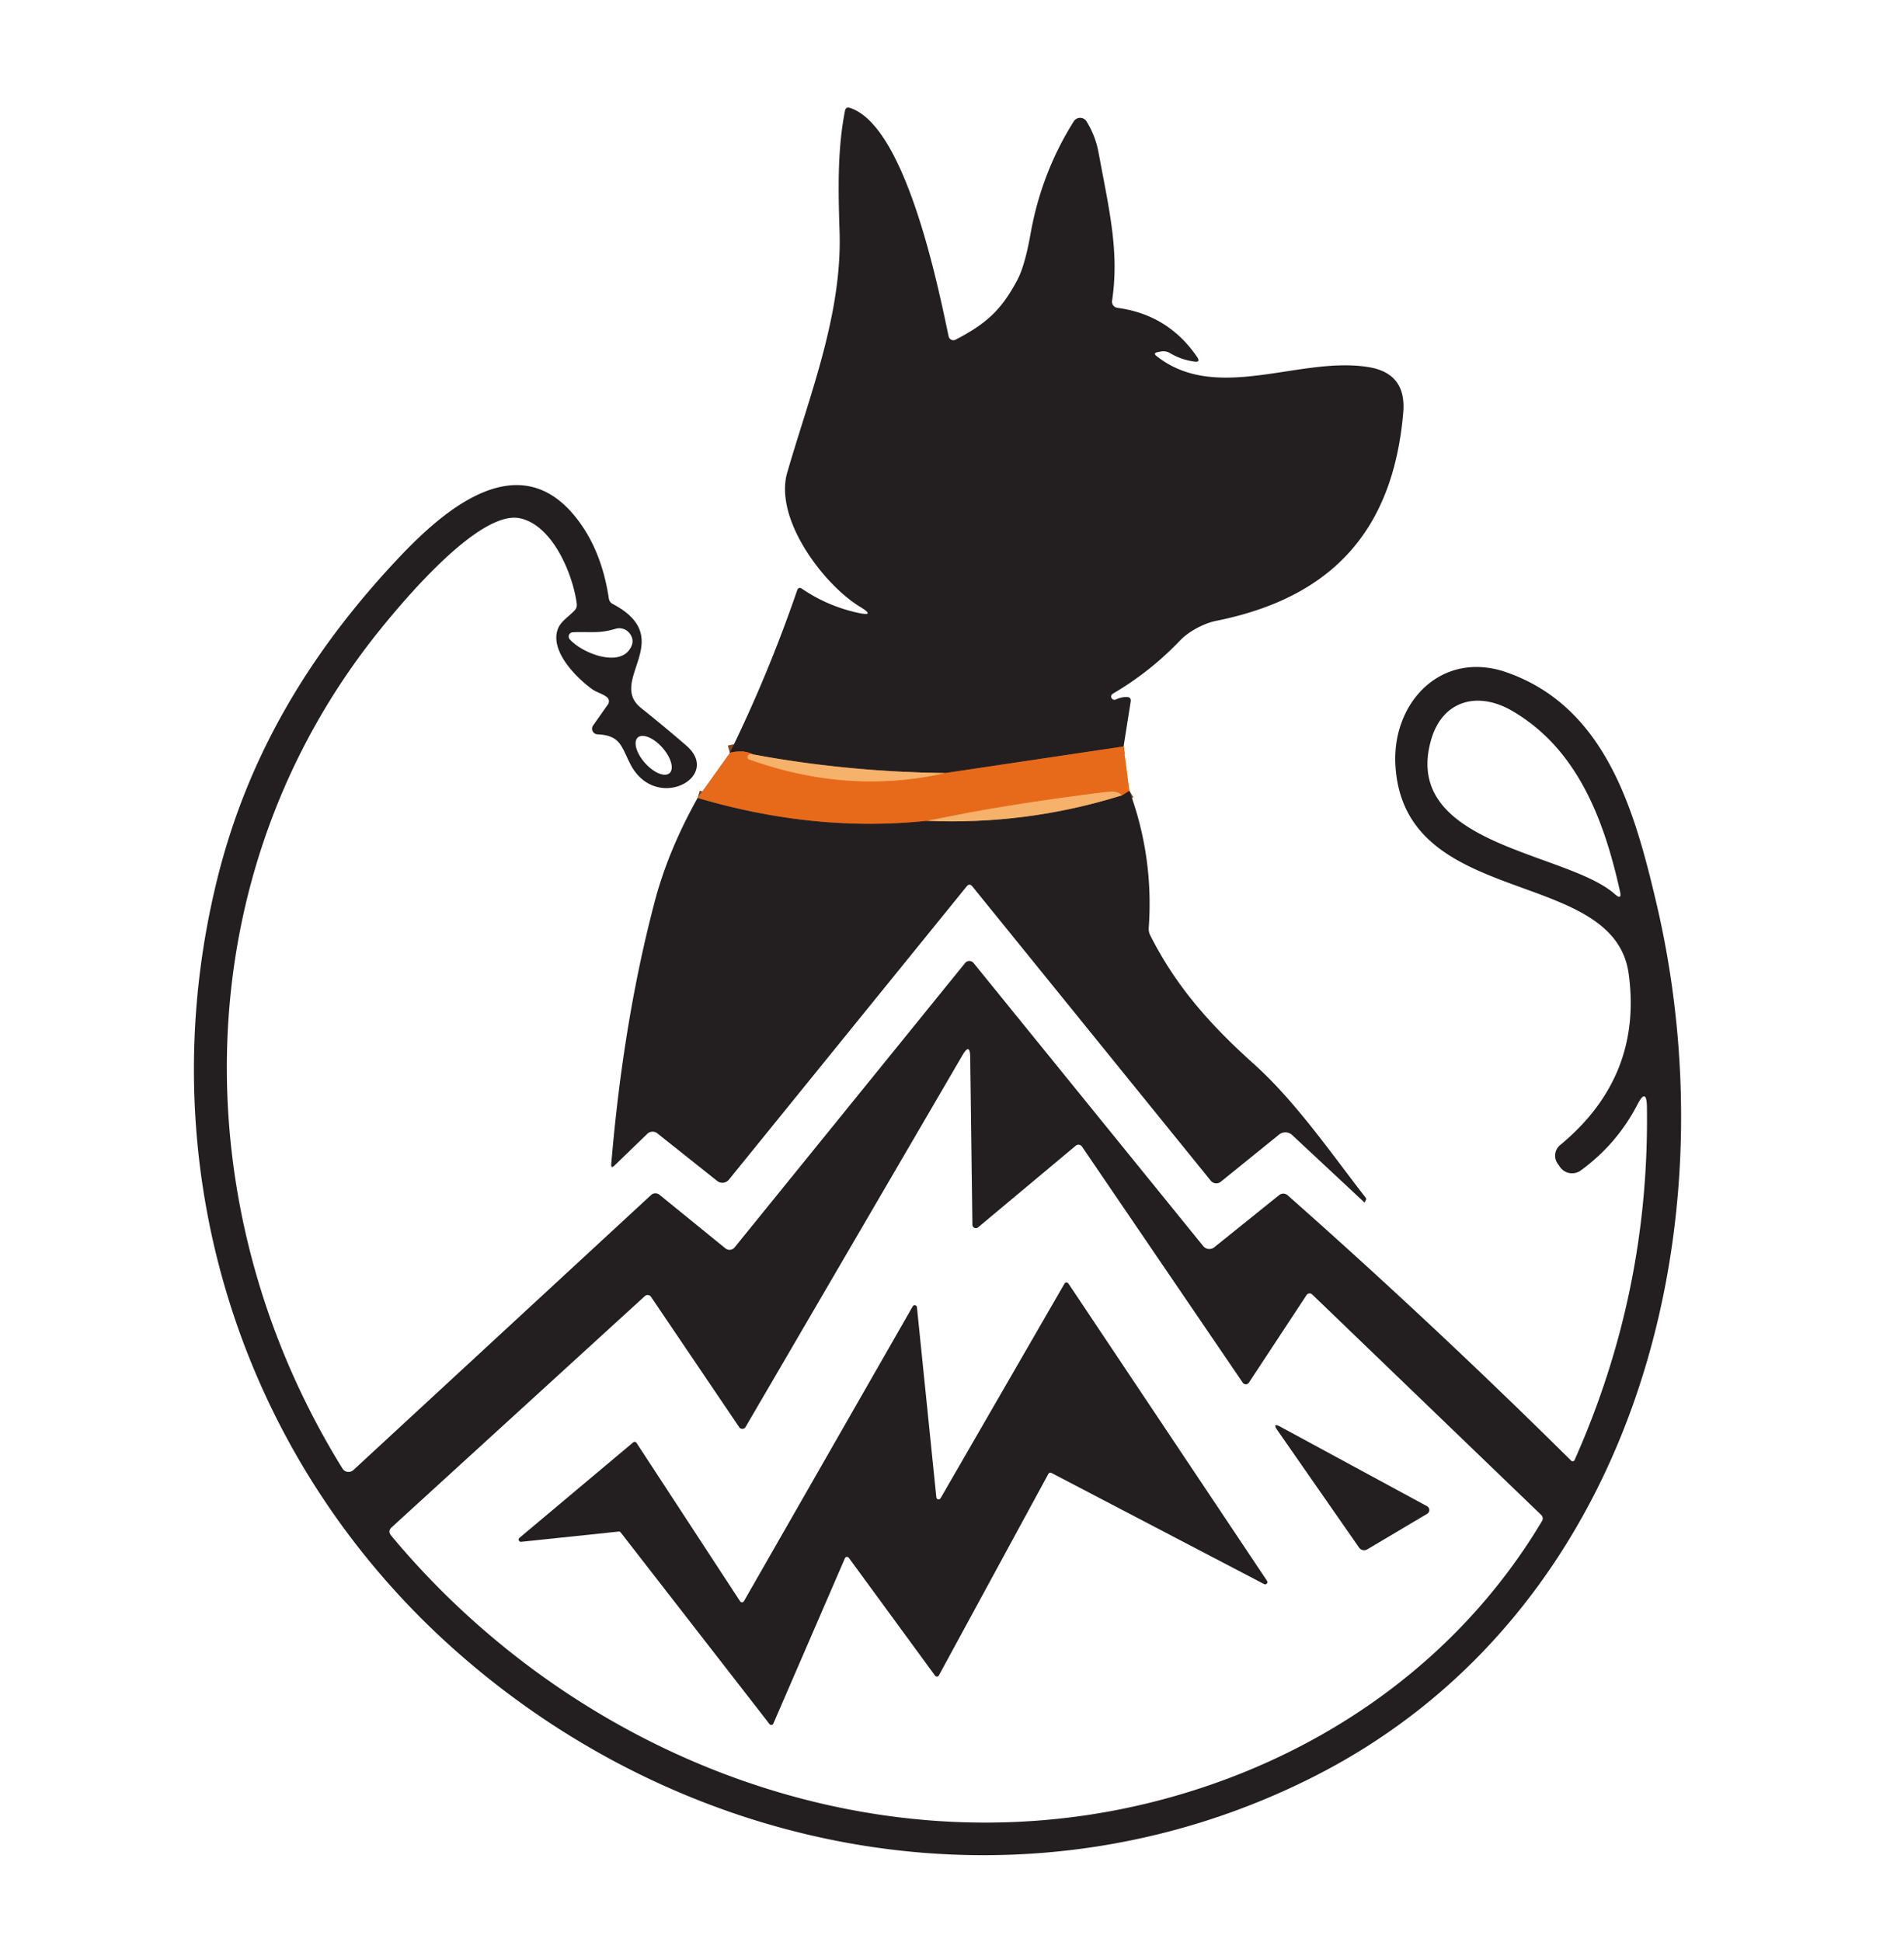 <?xml version="1.0" encoding="UTF-8" standalone="no"?>
<!DOCTYPE svg PUBLIC "-//W3C//DTD SVG 1.1//EN" "http://www.w3.org/Graphics/SVG/1.1/DTD/svg11.dtd">
<svg xmlns="http://www.w3.org/2000/svg" version="1.1" viewBox="0.00 0.00 253.00 258.00">
<g stroke-width="2.00" fill="none" stroke-linecap="butt">
<path stroke="#85451d" vector-effect="non-scaling-stroke" d="
  M 149.30 99.15
  L 125.57 102.69"
/>
<path stroke="#8d6846" vector-effect="non-scaling-stroke" d="
  M 125.57 102.69
  Q 112.43 102.51 100.07 100.21"
/>
<path stroke="#85451d" vector-effect="non-scaling-stroke" d="
  M 100.07 100.21
  Q 98.64 99.54 96.98 100.00"
/>
<path stroke="#85451d" vector-effect="non-scaling-stroke" d="
  M 150.07 105.04
  L 149.09 105.64"
/>
<path stroke="#ef8e43" vector-effect="non-scaling-stroke" d="
  M 149.09 105.64
  Q 148.50 105.01 147.25 105.17
  Q 133.98 106.79 123.15 109.03"
/>
<path stroke="#85451d" vector-effect="non-scaling-stroke" d="
  M 123.15 109.03
  Q 108.26 110.59 92.70 105.99"
/>
<path stroke="#ef8e43" vector-effect="non-scaling-stroke" d="
  M 100.07 100.21
  Q 99.49 100.06 99.35 100.49
  A 0.31 0.30 -71.0 0 0 99.53 100.87
  Q 112.71 105.59 125.57 102.69"
/>
<path stroke="#8d6846" vector-effect="non-scaling-stroke" d="
  M 149.09 105.64
  Q 136.47 109.60 123.15 109.03"
/>
</g>
<g fill="#231f20">
<path d="
  M 149.30 99.15
  L 125.57 102.69
  Q 112.43 102.51 100.07 100.21
  Q 98.64 99.54 96.98 100.00
  Q 102.11 89.52 105.92 78.43
  Q 106.11 77.89 106.57 78.21
  Q 109.93 80.49 113.90 81.38
  Q 116.52 81.96 114.23 80.57
  C 109.57 77.74 102.80 69.01 104.61 62.76
  C 107.61 52.40 111.92 41.71 111.56 30.77
  C 111.39 25.51 111.25 19.91 112.28 14.72
  Q 112.39 14.15 112.94 14.33
  C 120.31 16.72 124.60 37.78 126.05 44.68
  A 0.65 0.65 0.0 0 0 126.98 45.12
  C 131.02 43.01 133.02 41.24 135.16 37.23
  Q 136.18 35.33 136.94 31.05
  Q 138.38 22.95 142.68 16.12
  A 1.00 1.00 0.0 0 1 144.38 16.13
  Q 145.56 18.04 145.97 20.25
  C 147.43 28.10 148.74 33.48 147.77 39.95
  A 0.83 0.82 8.2 0 0 148.48 40.89
  Q 155.25 41.80 159.09 47.45
  Q 159.55 48.14 158.73 48.03
  Q 156.99 47.81 155.48 46.91
  A 1.74 1.72 -34.3 0 0 154.27 46.69
  L 153.85 46.77
  Q 153.16 46.90 153.71 47.32
  C 161.76 53.65 172.92 47.19 182.00 48.79
  Q 186.90 49.66 186.46 54.80
  C 185.11 70.54 176.93 79.40 161.59 82.47
  C 159.82 82.83 157.83 83.99 156.81 85.07
  Q 152.87 89.20 147.95 92.10
  Q 147.67 92.26 147.65 92.45
  Q 147.63 92.60 147.72 92.75
  A 0.43 0.42 61.7 0 0 148.26 92.92
  Q 148.97 92.58 149.71 92.59
  Q 150.35 92.59 150.24 93.22
  L 149.30 99.15
  Z"
/>
<path d="
  M 217.56 146.75
  Q 214.84 151.99 210.04 155.48
  A 1.95 1.95 0.0 0 1 207.29 155.01
  L 206.96 154.54
  A 1.82 1.82 0.0 0 1 207.30 152.11
  Q 218.27 143.05 216.42 129.38
  C 214.48 114.97 186.48 120.89 185.42 101.60
  C 184.96 93.23 191.61 86.29 200.23 89.32
  C 213.45 93.96 217.24 107.88 220.07 119.84
  C 230.35 163.40 217.12 214.54 174.46 236.05
  C 136.74 255.08 91.79 247.08 60.38 219.12
  C 31.48 193.41 19.60 154.29 28.85 116.84
  C 32.95 100.21 41.36 86.37 53.16 73.91
  C 59.18 67.56 68.87 59.33 76.40 68.58
  Q 79.91 72.89 80.90 79.49
  Q 80.98 80.00 81.43 80.23
  C 90.14 84.85 80.62 90.42 85.19 94.05
  Q 88.25 96.49 91.21 99.05
  C 96.01 103.21 87.09 108.01 83.75 101.48
  C 82.56 99.17 82.47 97.68 79.38 97.54
  A 0.74 0.74 0.0 0 1 78.81 96.37
  L 80.78 93.57
  A 0.71 0.70 37.0 0 0 80.64 92.60
  C 80.07 92.15 79.24 91.94 78.73 91.58
  C 76.64 90.09 72.95 86.44 74.16 83.47
  C 74.55 82.52 75.55 81.92 76.33 81.11
  Q 76.70 80.73 76.64 80.21
  C 76.16 76.43 73.52 69.82 69.12 68.85
  C 63.77 67.67 53.76 79.61 50.48 83.67
  C 24.58 115.75 23.97 160.32 45.51 195.07
  A 0.96 0.95 -37.4 0 0 46.97 195.26
  L 86.52 158.73
  A 0.86 0.85 43.3 0 1 87.63 158.70
  L 96.39 165.82
  A 0.87 0.87 0.0 0 0 97.61 165.70
  L 128.24 127.92
  A 0.73 0.72 44.8 0 1 129.37 127.92
  L 159.88 165.52
  A 1.05 1.05 0.0 0 0 161.35 165.68
  L 169.98 158.74
  A 0.88 0.87 46.4 0 1 171.10 158.77
  Q 190.44 175.87 208.78 194.03
  A 0.28 0.27 34.4 0 0 209.22 193.95
  Q 219.20 171.59 218.84 147.05
  Q 218.80 144.36 217.56 146.75
  Z
  M 81.77 83.53
  C 79.53 84.21 78.28 83.87 76.09 83.99
  A 0.56 0.56 0.0 0 0 75.70 84.91
  C 77.24 86.67 81.94 88.58 83.60 86.35
  Q 84.46 85.20 83.68 84.15
  A 1.74 1.73 62.8 0 0 81.77 83.53
  Z
  M 190.14 98.35
  C 186.24 112.34 208.27 113.13 214.59 118.78
  Q 215.54 119.63 215.26 118.39
  C 213.18 109.06 209.69 99.51 200.92 94.42
  C 196.32 91.75 191.62 93.05 190.14 98.35
  Z
  M 88.969 102.697
  A 3.17 1.54 48.3 0 0 88.01 99.305
  A 3.17 1.54 48.3 0 0 84.751 97.963
  A 3.17 1.54 48.3 0 0 85.71 101.355
  A 3.17 1.54 48.3 0 0 88.969 102.697
  Z
  M 129.21 162.68
  L 128.92 140.44
  Q 128.90 138.44 127.89 140.17
  L 99.07 189.55
  A 0.50 0.50 0.0 0 1 98.22 189.57
  L 86.50 172.25
  A 0.54 0.54 0.0 0 0 85.69 172.16
  L 52.06 202.86
  Q 51.48 203.38 51.98 203.98
  C 76.29 233.18 115.49 248.62 152.74 239.47
  C 174.37 234.15 193.42 221.29 204.90 202.04
  A 0.65 0.65 0.0 0 0 204.80 201.24
  L 174.37 171.95
  A 0.50 0.49 38.9 0 0 173.61 172.03
  L 165.95 183.66
  A 0.49 0.49 0.0 0 1 165.14 183.67
  L 143.77 152.30
  A 0.56 0.56 0.0 0 0 142.95 152.18
  L 129.97 163.03
  A 0.46 0.46 0.0 0 1 129.21 162.68
  Z"
/>
<path d="
  M 150.07 105.04
  Q 153.32 113.86 152.64 123.27
  A 1.90 1.90 0.0 0 0 152.83 124.22
  C 156.33 131.15 160.94 136.24 166.64 141.36
  C 172.16 146.32 176.89 153.20 181.45 159.07
  Q 181.58 159.23 181.49 159.41
  L 181.33 159.73
  Q 181.33 159.75 181.31 159.73
  L 171.70 150.77
  A 1.33 1.32 46.7 0 0 169.96 150.71
  L 162.22 156.97
  A 0.95 0.95 0.0 0 1 160.88 156.83
  L 129.21 117.75
  Q 128.83 117.28 128.45 117.74
  L 96.85 156.70
  A 1.11 1.11 0.0 0 1 95.30 156.87
  L 87.34 150.54
  A 1.01 1.01 0.0 0 0 86.02 150.60
  L 81.64 154.83
  Q 81.17 155.28 81.22 154.63
  Q 82.83 135.52 87.00 119.75
  Q 88.80 112.94 92.70 105.99
  Q 108.26 110.59 123.15 109.03
  Q 136.47 109.60 149.09 105.64
  L 150.07 105.04
  Z"
/>
<path d="
  M 141.96 170.48
  L 168.35 209.97
  A 0.30 0.30 0.0 0 1 167.96 210.41
  L 139.71 195.65
  A 0.30 0.30 0.0 0 0 139.31 195.77
  L 124.76 222.54
  A 0.30 0.30 0.0 0 1 124.25 222.58
  L 112.79 206.93
  A 0.30 0.30 0.0 0 0 112.27 206.99
  L 102.76 228.95
  A 0.30 0.30 0.0 0 1 102.25 229.01
  L 82.47 203.55
  A 0.30 0.30 0.0 0 0 82.20 203.44
  L 69.26 204.80
  A 0.30 0.30 0.0 0 1 69.03 204.27
  L 84.13 191.60
  A 0.30 0.30 0.0 0 1 84.58 191.66
  L 98.34 212.70
  A 0.30 0.30 0.0 0 0 98.85 212.69
  L 121.29 173.51
  A 0.30 0.30 0.0 0 1 121.84 173.63
  L 124.42 198.91
  A 0.30 0.30 0.0 0 0 124.97 199.03
  L 141.45 170.50
  A 0.30 0.30 0.0 0 1 141.96 170.48
  Z"
/>
<path d="
  M 170.18 189.54
  L 189.62 200.07
  A 0.58 0.58 0.0 0 1 189.64 201.08
  L 181.67 205.81
  A 0.82 0.81 57.5 0 1 180.59 205.57
  L 169.76 190.01
  Q 168.99 188.90 170.18 189.54
  Z"
/>
</g>
<path fill="#e76a1a" d="
  M 149.30 99.15
  L 150.07 105.04
  L 149.09 105.64
  Q 148.50 105.01 147.25 105.17
  Q 133.98 106.79 123.15 109.03
  Q 108.26 110.59 92.70 105.99
  L 96.98 100.00
  Q 98.64 99.54 100.07 100.21
  Q 99.49 100.06 99.35 100.49
  A 0.31 0.30 -71.0 0 0 99.53 100.87
  Q 112.71 105.59 125.57 102.69
  L 149.30 99.15
  Z"
/>
<g fill="#f6b16b">
<path d="
  M 100.07 100.21
  Q 112.43 102.51 125.57 102.69
  Q 112.71 105.59 99.53 100.87
  A 0.31 0.30 -71.0 0 1 99.35 100.49
  Q 99.49 100.06 100.07 100.21
  Z"
/>
<path d="
  M 149.09 105.64
  Q 136.47 109.60 123.15 109.03
  Q 133.98 106.79 147.25 105.17
  Q 148.50 105.01 149.09 105.64
  Z"
/>
</g>
</svg>
